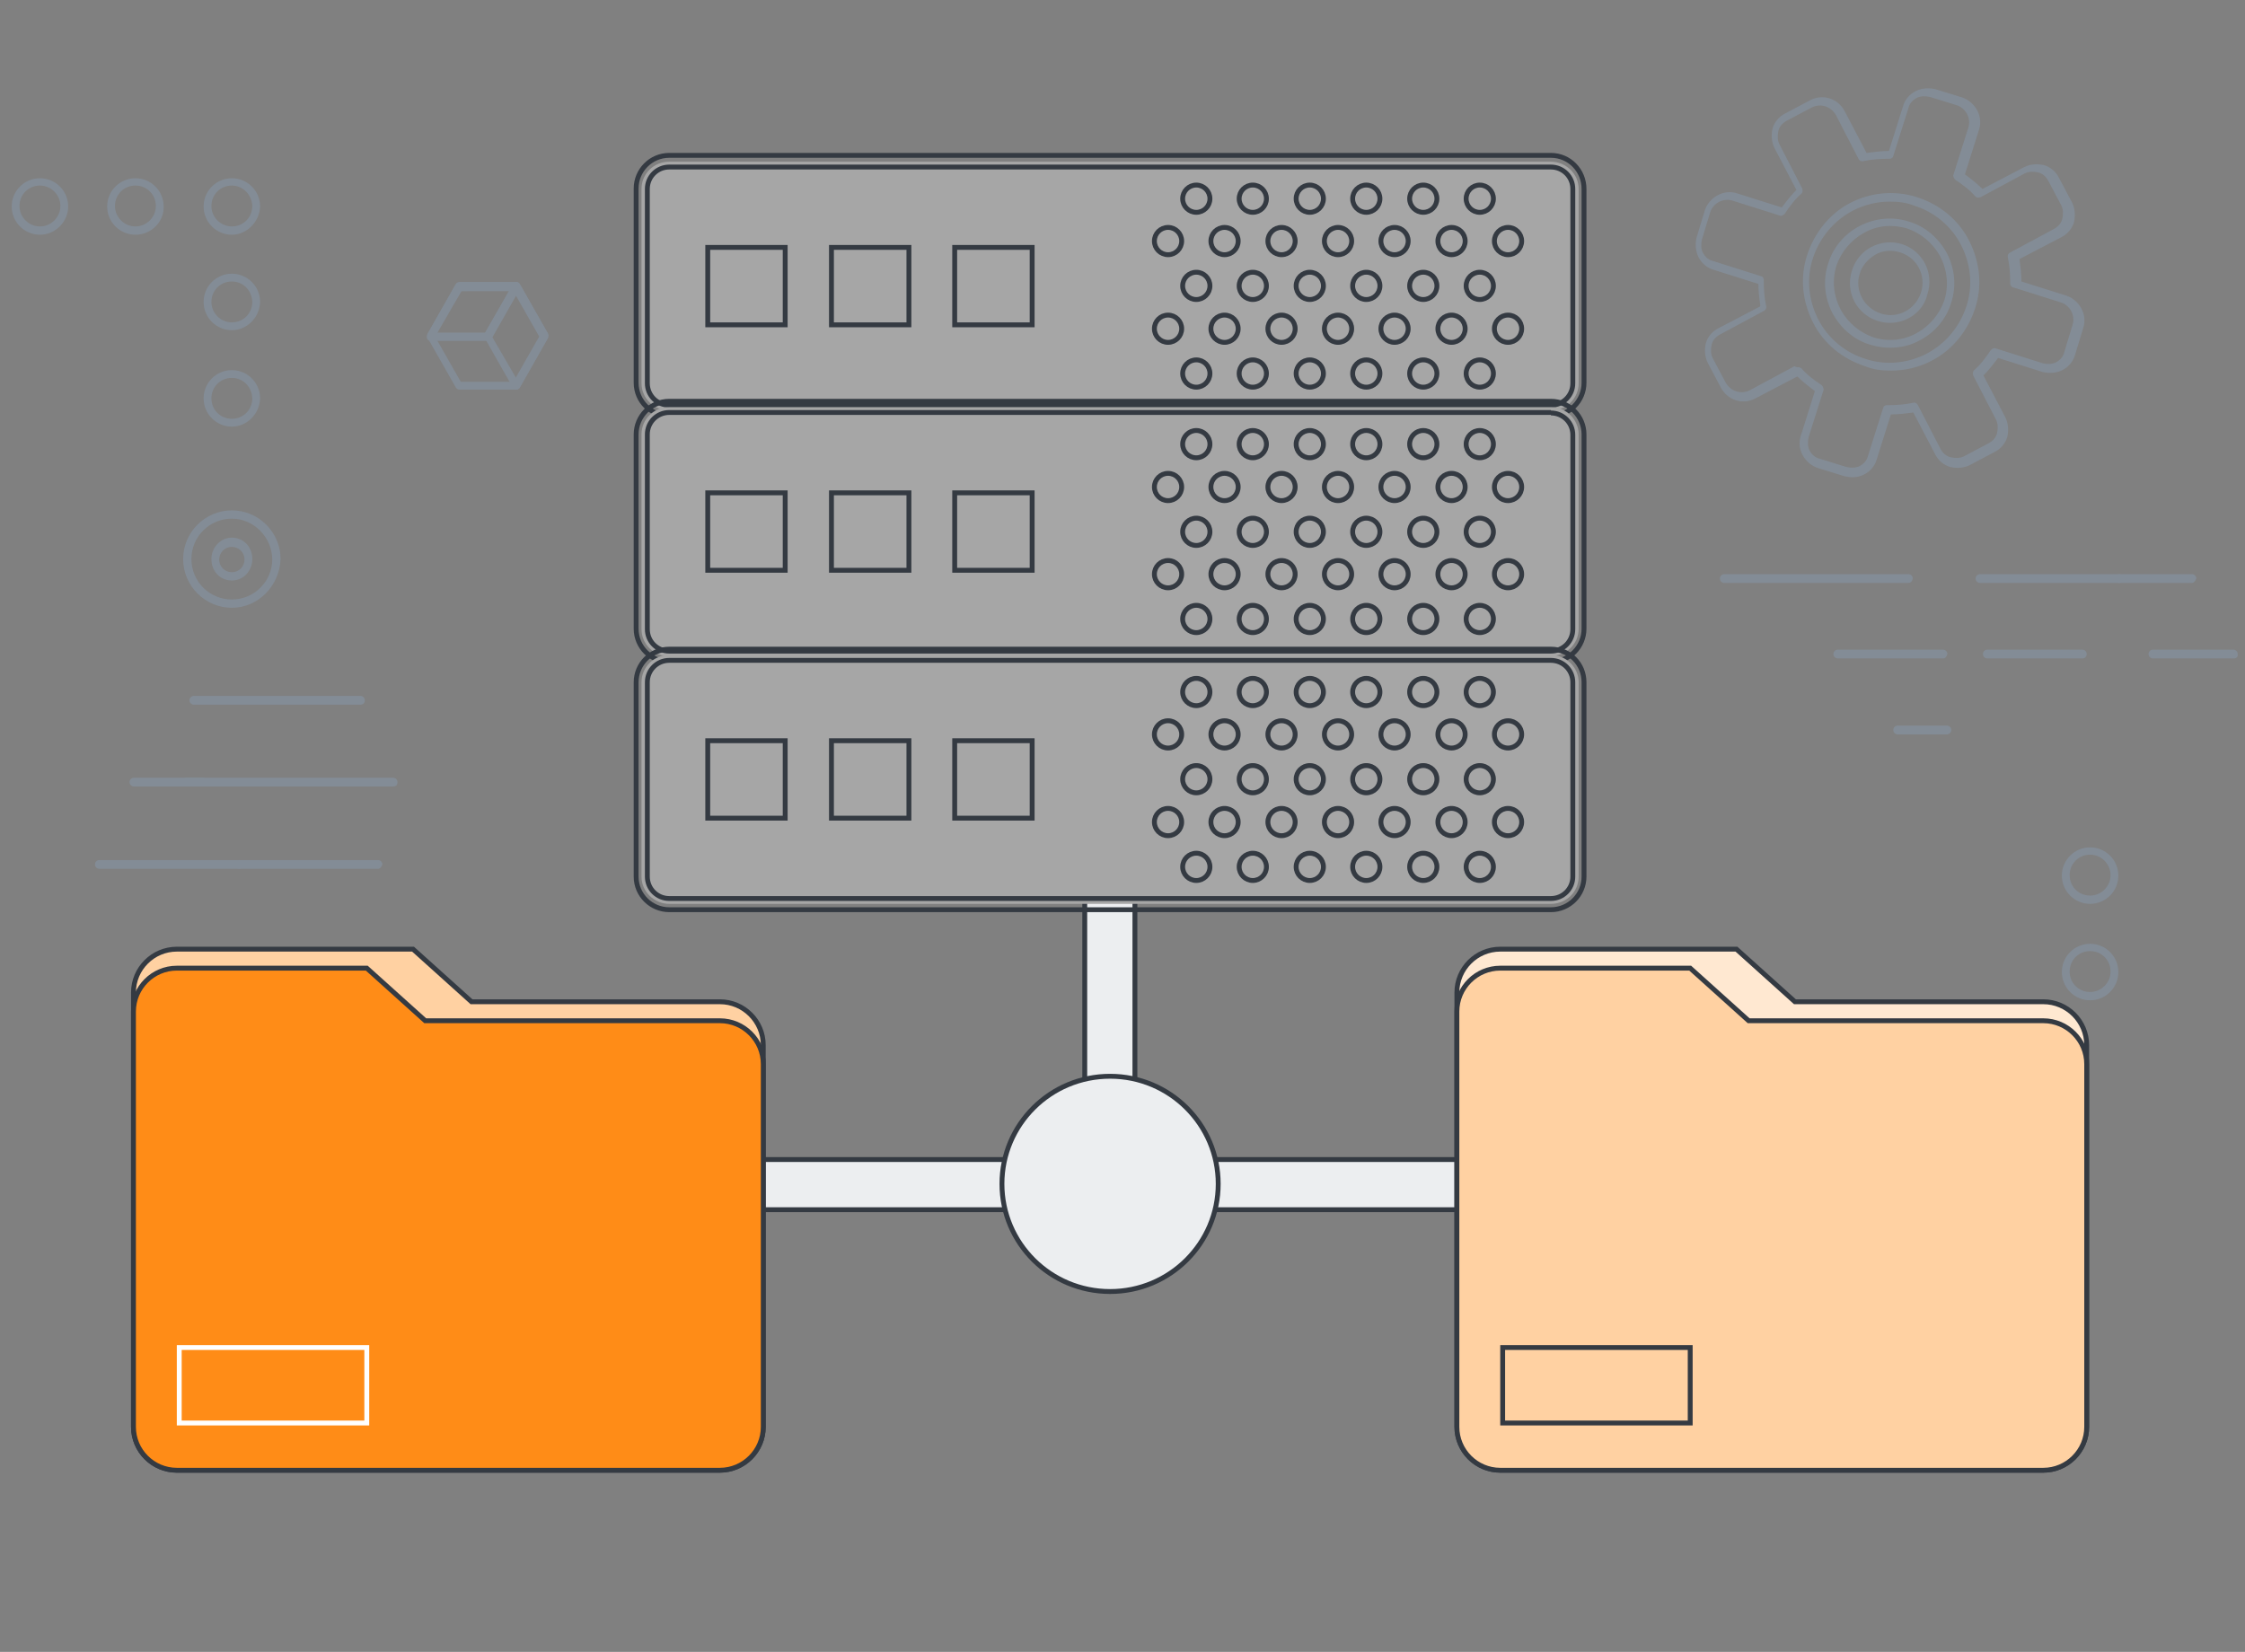 <?xml version="1.0" encoding="utf-8"?>
<!-- Generator: Adobe Illustrator 21.1.0, SVG Export Plug-In . SVG Version: 6.00 Build 0)  -->
<svg version="1.1" id="Layer_1" xmlns="http://www.w3.org/2000/svg" xmlns:xlink="http://www.w3.org/1999/xlink" x="0px" y="0px"
	 viewBox="0 0 460.9 339.2" style="enable-background:new 0 0 460.9 339.2;" xml:space="preserve">
<rect x="0" y="0" width="460.9" height="339.2" fill="#808080" stroke="none"/>
<style type="text/css">
	.st0{fill:#838C96;}
	.st1{fill:#ECEEF0;stroke:#343A42;stroke-miterlimit:10;}
	.st2{fill:#A6A6A6;}
	.st3{fill:none;stroke:#343A42;stroke-miterlimit:10;}
	.st4{fill:#FFD1A2;stroke:#343A42;stroke-miterlimit:10;}
	.st5{fill:#FF8C17;stroke:#343A42;stroke-miterlimit:10;}
	.st6{fill:none;stroke:#FFFFFF;stroke-miterlimit:10;}
	.st7{fill:#FFE8D1;stroke:#343A42;stroke-miterlimit:10;}
</style>
<g>
	<g>
		<path class="st0" d="M380.3,98c-0.5,0-1-0.1-1.6-0.2l-5.5-1.7c-2.7-0.9-4.4-3.9-3.5-6.6l2.9-9.2c-1.2-0.9-2.5-1.9-3.6-3l-8.6,4.5
			c-2.6,1.4-5.7,0.4-7.1-2.2l-2.7-5.1c-0.6-1.2-0.7-2.7-0.4-4c0.4-1.4,1.4-2.5,2.6-3.1l8.6-4.5c-0.2-1.5-0.4-3.1-0.4-4.6l-9.2-2.9
			c-1.4-0.4-2.5-1.4-3.1-2.6c-0.6-1.2-0.7-2.7-0.4-4l1.7-5.6c0.9-2.7,3.9-4.4,6.6-3.5l9.2,2.9c0.9-1.2,1.9-2.5,3-3.6l-4.5-8.6
			c-0.6-1.2-0.7-2.7-0.4-4c0.4-1.4,1.4-2.5,2.6-3.1l5.1-2.7c2.6-1.4,5.7-0.4,7.1,2.2l4.5,8.6c1.5-0.2,3.1-0.4,4.6-0.4l2.9-9.2
			c0.4-1.4,1.4-2.5,2.6-3.1c1.2-0.6,2.6-0.7,4-0.4l5.5,1.7c2.7,0.9,4.4,3.9,3.5,6.6l-2.9,9.2c1.2,0.9,2.5,1.9,3.6,3l8.6-4.5
			c1.2-0.6,2.6-0.7,4-0.4c1.4,0.4,2.5,1.4,3.1,2.6l2.7,5.1c0.6,1.2,0.7,2.7,0.4,4c-0.4,1.4-1.4,2.5-2.6,3.1l-8.6,4.5
			c0.2,1.5,0.4,3.1,0.4,4.6l9.2,2.9c2.7,0.9,4.4,3.9,3.5,6.6l-1.7,5.6c-0.4,1.4-1.4,2.5-2.6,3.1c-1.2,0.6-2.6,0.7-4,0.4l-9.2-2.9
			c-0.9,1.2-1.9,2.5-3,3.6l4.5,8.6c0.6,1.2,0.7,2.7,0.4,4c-0.4,1.4-1.4,2.5-2.6,3.1l-5.1,2.7c-1.2,0.6-2.6,0.7-4,0.4
			c-1.4-0.4-2.5-1.4-3.1-2.6l-4.5-8.6c-1.5,0.2-3.1,0.4-4.6,0.4l-2.9,9.2C384.7,96.5,382.6,98,380.3,98z M369.2,75.4
			c0.2,0,0.4,0.1,0.6,0.2c1.2,1.4,2.7,2.5,4.2,3.5c0.2,0.2,0.4,0.6,0.4,0.9l-3.1,9.8c-0.2,0.9-0.2,1.9,0.2,2.7
			c0.5,0.9,1.2,1.5,2.1,1.7l5.5,1.7c0.9,0.2,1.9,0.2,2.7-0.2c0.9-0.5,1.5-1.2,1.7-2.1l3.1-9.8c0.1-0.4,0.4-0.6,0.7-0.6l0,0
			c1.9,0,3.7-0.1,5.5-0.5c0.4-0.1,0.7,0.1,0.9,0.4l4.7,9.1c0.5,0.9,1.2,1.5,2.1,1.7c0.9,0.2,1.9,0.2,2.7-0.2l5.1-2.7
			c0.9-0.5,1.5-1.2,1.7-2.1c0.2-0.9,0.2-1.9-0.2-2.7l-4.7-9.1c-0.1-0.4-0.1-0.7,0.1-1c1.4-1.2,2.5-2.7,3.5-4.2
			c0.2-0.2,0.6-0.5,0.9-0.4l9.8,3.1c0.9,0.2,1.9,0.2,2.7-0.2c0.9-0.5,1.5-1.2,1.7-2.1l1.7-5.6c0.6-1.9-0.5-4-2.4-4.6l-9.8-3.1
			c-0.4-0.1-0.6-0.4-0.6-0.7c0-1.9-0.1-3.7-0.5-5.5c-0.1-0.4,0.1-0.7,0.4-0.9l9.1-4.9c0.9-0.5,1.5-1.2,1.7-2.1
			c0.2-0.9,0.2-1.9-0.2-2.7l-2.7-5.1c-0.5-0.9-1.2-1.5-2.1-1.7c-0.9-0.2-1.9-0.2-2.7,0.2l-9.1,4.9c-0.4,0.1-0.7,0.1-1-0.1
			c-1.2-1.4-2.7-2.5-4.2-3.5c-0.2-0.2-0.4-0.6-0.4-0.9l3.1-9.8c0.6-1.9-0.5-4-2.4-4.6l-5.5-1.7c-0.9-0.2-1.9-0.2-2.7,0.2
			c-0.9,0.5-1.5,1.2-1.7,2.1l-3.1,9.8c-0.1,0.4-0.4,0.6-0.7,0.6l0,0c-1.9,0-3.7,0.1-5.5,0.5c-0.4,0.1-0.7-0.1-0.9-0.4l-4.7-9.1
			c-1-1.7-3.1-2.5-5-1.5l-5.1,2.7c-0.9,0.5-1.5,1.2-1.7,2.1c-0.2,0.9-0.2,1.9,0.2,2.7l4.7,9.1c0.1,0.4,0.1,0.7-0.1,1
			c-1.4,1.2-2.5,2.7-3.5,4.2c-0.2,0.2-0.6,0.5-0.9,0.4l-9.8-3.1c-1.9-0.6-4,0.5-4.6,2.4l-1.7,5.6c-0.2,0.9-0.2,1.9,0.2,2.7
			c0.5,0.9,1.2,1.5,2.1,1.7l9.8,3.1c0.4,0.1,0.6,0.4,0.6,0.7c0,1.9,0.1,3.7,0.5,5.5c0.1,0.4-0.1,0.7-0.4,0.9l-9.1,4.9
			c-0.9,0.5-1.5,1.2-1.7,2.1s-0.2,1.9,0.2,2.7l2.7,5.1c1,1.7,3.1,2.5,5,1.5l9.1-4.9C369,75.5,369.1,75.4,369.2,75.4z M388,71.4
			c-1.4,0-2.6-0.2-4-0.6l0,0c-3.4-1-6.1-3.4-7.8-6.5c-1.6-3.1-2-6.7-0.9-10.1c1-3.4,3.4-6.2,6.5-7.8s6.7-2,10.1-0.9
			c3.4,1,6.1,3.4,7.8,6.5c1.6,3.1,2,6.7,0.9,10.1c-1,3.4-3.4,6.2-6.5,7.8C392.3,70.9,390.3,71.4,388,71.4z M388,46.4
			c-1.9,0-3.7,0.5-5.3,1.4c-2.7,1.5-4.7,3.9-5.7,6.8c-0.9,3-0.6,6.1,0.9,9c1.5,2.7,3.9,4.7,6.8,5.7c3,0.9,6.1,0.6,8.8-0.9
			c2.7-1.5,4.7-3.9,5.7-6.8c0.9-3,0.6-6.1-0.9-9c-1.5-2.7-3.9-4.7-6.8-5.7C390.4,46.6,389.3,46.4,388,46.4z"/>
		<path class="st0" d="M388.2,76.1c-1.9,0-3.6-0.2-5.3-0.9c-4.6-1.5-8.5-4.6-10.7-9c-2.2-4.4-2.7-9.2-1.2-13.8
			c1.5-4.6,4.6-8.5,8.8-10.7c4.2-2.2,9.2-2.7,13.8-1.2c4.6,1.5,8.5,4.6,10.7,9s2.7,9.2,1.2,13.8c-1.5,4.6-4.6,8.5-8.8,10.7
			C393.9,75.5,391,76.1,388.2,76.1z M388,41.4c-2.6,0-5.2,0.6-7.7,1.9c-3.9,2.1-6.7,5.5-8.1,9.7c-1.4,4.2-0.9,8.7,1.1,12.6
			c2,3.9,5.5,6.8,9.7,8.1c4.2,1.4,8.7,0.9,12.6-1.1c3.9-2.1,6.7-5.5,8.1-9.7c1.4-4.2,0.9-8.7-1.1-12.6s-5.5-6.8-9.7-8.1
			C391.4,41.6,389.8,41.4,388,41.4z M388,66.3c-0.7,0-1.6-0.1-2.5-0.4l0,0c-4.4-1.4-6.7-6-5.3-10.3c0.6-2.1,2.1-3.9,4-4.9
			c2-1,4.1-1.2,6.2-0.6c4.4,1.4,6.7,6,5.3,10.3C394.9,64,391.5,66.3,388,66.3z M386.2,64.4c3.5,1.1,7.1-0.9,8.2-4.4
			c1.1-3.5-0.9-7.2-4.4-8.2c-1.6-0.5-3.5-0.4-5,0.5s-2.7,2.2-3.2,3.9C380.7,59.6,382.7,63.3,386.2,64.4L386.2,64.4z"/>
	</g>
</g>
<g>
	<g>
		<path class="st0" d="M80.7,161.5H38.3c-0.5,0-0.9-0.4-0.9-0.9s0.4-0.9,0.9-0.9h42.4c0.5,0,0.9,0.4,0.9,0.9
			C81.6,161.3,81.2,161.5,80.7,161.5z"/>
		<path class="st0" d="M41.5,161.5H27.5c-0.5,0-0.9-0.4-0.9-0.9s0.4-0.9,0.9-0.9h14.1c0.5,0,0.9,0.4,0.9,0.9
			C42.3,161.3,41.9,161.5,41.5,161.5z"/>
	</g>
	<g>
		<path class="st0" d="M74,144.7H39.8c-0.5,0-0.9-0.4-0.9-0.9c0-0.5,0.4-0.9,0.9-0.9H74c0.5,0,0.9,0.4,0.9,0.9
			C74.9,144.4,74.5,144.7,74,144.7z"/>
	</g>
	<g>
		<path class="st0" d="M77.6,178.4H49.1c-0.5,0-0.9-0.4-0.9-0.9s0.4-0.9,0.9-0.9h28.5c0.5,0,0.9,0.4,0.9,0.9
			C78.3,178.1,78,178.4,77.6,178.4z"/>
		<path class="st0" d="M49,178.4H20.4c-0.5,0-0.9-0.4-0.9-0.9s0.4-0.9,0.9-0.9H49c0.5,0,0.9,0.4,0.9,0.9S49.5,178.4,49,178.4z"/>
	</g>
</g>
<g>
	<g>
		<path class="st0" d="M261,53.3h-37.1c-0.5,0-0.9-0.4-0.9-0.9c0-0.5,0.4-0.9,0.9-0.9H261c0.5,0,0.9,0.4,0.9,0.9
			C261.8,52.9,261.5,53.3,261,53.3z"/>
		<path class="st0" d="M209.3,53.3h-14.1c-0.5,0-0.9-0.4-0.9-0.9c0-0.5,0.4-0.9,0.9-0.9h14.1c0.5,0,0.9,0.4,0.9,0.9
			C210.1,52.9,209.7,53.3,209.3,53.3z"/>
		<path class="st0" d="M180.6,53.3H159c-0.5,0-0.9-0.4-0.9-0.9c0-0.5,0.4-0.9,0.9-0.9h21.6c0.5,0,0.9,0.4,0.9,0.9
			C181.5,52.9,181.1,53.3,180.6,53.3z"/>
	</g>
	<g>
		<path class="st0" d="M254.3,68.8h-46.7c-0.5,0-0.9-0.4-0.9-0.9c0-0.5,0.4-0.9,0.9-0.9h46.7c0.5,0,0.9,0.4,0.9,0.9
			C255.1,68.5,254.7,68.8,254.3,68.8z"/>
		<path class="st0" d="M193,68.8h-21.6c-0.5,0-0.9-0.4-0.9-0.9c0-0.5,0.4-0.9,0.9-0.9H193c0.5,0,0.9,0.4,0.9,0.9
			C193.9,68.5,193.5,68.8,193,68.8z"/>
	</g>
	<g>
		<path class="st0" d="M257.9,37.7h-41.1c-0.5,0-0.9-0.4-0.9-0.9c0-0.5,0.4-0.9,0.9-0.9h41.1c0.5,0,0.9,0.4,0.9,0.9
			C258.7,37.4,258.4,37.7,257.9,37.7z"/>
		<path class="st0" d="M216.9,37.7h-28.6c-0.5,0-0.9-0.4-0.9-0.9c0-0.5,0.4-0.9,0.9-0.9h28.6c0.5,0,0.9,0.4,0.9,0.9
			C217.8,37.4,217.3,37.7,216.9,37.7z"/>
		<path class="st0" d="M173.6,37.7h-37.8c-0.5,0-0.9-0.4-0.9-0.9c0-0.5,0.4-0.9,0.9-0.9h37.8c0.5,0,0.9,0.4,0.9,0.9
			C174.5,37.4,174,37.7,173.6,37.7z"/>
	</g>
</g>
<g>
	<g>
		<path class="st0" d="M458.6,135.2H442c-0.5,0-0.9-0.4-0.9-0.9c0-0.5,0.4-0.9,0.9-0.9h16.5c0.5,0,0.9,0.4,0.9,0.9
			C459.5,134.9,459.1,135.2,458.6,135.2z"/>
		<path class="st0" d="M427.5,135.2H408c-0.5,0-0.9-0.4-0.9-0.9c0-0.5,0.4-0.9,0.9-0.9h19.5c0.5,0,0.9,0.4,0.9,0.9
			C428.4,134.9,428,135.2,427.5,135.2z"/>
		<path class="st0" d="M398.9,135.2h-21.6c-0.5,0-0.9-0.4-0.9-0.9c0-0.5,0.4-0.9,0.9-0.9h21.6c0.5,0,0.9,0.4,0.9,0.9
			C399.6,134.9,399.4,135.2,398.9,135.2z"/>
	</g>
	<g>
		<path class="st0" d="M399.7,150.8h-10.1c-0.5,0-0.9-0.4-0.9-0.9s0.4-0.9,0.9-0.9h10.1c0.5,0,0.9,0.4,0.9,0.9
			S400.2,150.8,399.7,150.8z"/>
	</g>
	<g>
		<path class="st0" d="M450,119.7h-14.9c-0.5,0-0.9-0.4-0.9-0.9c0-0.5,0.4-0.9,0.9-0.9H450c0.5,0,0.9,0.4,0.9,0.9
			C450.7,119.3,450.4,119.7,450,119.7z"/>
		<path class="st0" d="M435.1,119.7h-28.6c-0.5,0-0.9-0.4-0.9-0.9c0-0.5,0.4-0.9,0.9-0.9h28.6c0.5,0,0.9,0.4,0.9,0.9
			C435.9,119.3,435.6,119.7,435.1,119.7z"/>
		<path class="st0" d="M391.8,119.7H354c-0.5,0-0.9-0.4-0.9-0.9c0-0.5,0.4-0.9,0.9-0.9h37.8c0.5,0,0.9,0.4,0.9,0.9
			C392.6,119.3,392.3,119.7,391.8,119.7z"/>
	</g>
</g>
<path class="st0" d="M236.5,114.3c-4.2,0-7.6-3.4-7.6-7.6c0-4.2,3.4-7.6,7.6-7.6s7.6,3.4,7.6,7.6C244,110.9,240.7,114.3,236.5,114.3
	z M236.5,100.7c-3.2,0-6,2.7-6,6c0,3.2,2.7,6,6,6c3.2,0,6-2.7,6-6C242.4,103.4,239.8,100.7,236.5,100.7z"/>
<path class="st0" d="M47.6,124.8c-5.5,0-10-4.5-10-10c0-5.5,4.5-10,10-10c5.5,0,10,4.5,10,10C57.4,120.3,53,124.8,47.6,124.8z
	 M47.6,106.5c-4.6,0-8.3,3.7-8.3,8.3s3.7,8.3,8.3,8.3s8.3-3.7,8.3-8.3C55.8,110.3,52.1,106.5,47.6,106.5z"/>
<path class="st0" d="M47.6,119.2c-2.4,0-4.2-1.9-4.2-4.4c0-2.4,1.9-4.4,4.2-4.4c2.4,0,4.2,1.9,4.2,4.4
	C51.8,117.2,50,119.2,47.6,119.2z M47.6,112.3c-1.5,0-2.6,1.2-2.6,2.6c0,1.5,1.2,2.6,2.6,2.6c1.5,0,2.6-1.2,2.6-2.6
	C50.2,113.4,49,112.3,47.6,112.3z"/>
<g>
	<g>
		<path class="st0" d="M47.6,48.2c-3.2,0-5.8-2.6-5.8-5.8s2.6-5.8,5.8-5.8c3.2,0,5.8,2.6,5.8,5.8C53.3,45.5,50.7,48.2,47.6,48.2z
			 M47.6,38.1c-2.4,0-4.2,1.9-4.2,4.2s1.9,4.2,4.2,4.2c2.4,0,4.2-1.9,4.2-4.2C51.7,40,49.9,38.1,47.6,38.1z"/>
		<path class="st0" d="M47.6,67.8c-3.2,0-5.8-2.6-5.8-5.8c0-3.2,2.6-5.8,5.8-5.8c3.2,0,5.8,2.6,5.8,5.8
			C53.3,65.2,50.7,67.8,47.6,67.8z M47.6,57.8c-2.4,0-4.2,1.9-4.2,4.2s1.9,4.2,4.2,4.2c2.4,0,4.2-1.9,4.2-4.2
			C51.7,59.6,49.9,57.8,47.6,57.8z"/>
		<path class="st0" d="M47.6,87.6c-3.2,0-5.8-2.6-5.8-5.8c0-3.2,2.6-5.8,5.8-5.8c3.2,0,5.8,2.6,5.8,5.8C53.3,85,50.7,87.6,47.6,87.6
			z M47.6,77.6c-2.4,0-4.2,1.9-4.2,4.2c0,2.4,1.9,4.2,4.2,4.2c2.4,0,4.2-1.9,4.2-4.2C51.7,79.4,49.9,77.6,47.6,77.6z"/>
	</g>
</g>
<g>
	<g>
		<path class="st0" d="M27.8,48.2c-3.2,0-5.8-2.6-5.8-5.8s2.6-5.8,5.8-5.8s5.8,2.6,5.8,5.8C33.7,45.5,31.1,48.2,27.8,48.2z
			 M27.8,38.1c-2.4,0-4.2,1.9-4.2,4.2s1.9,4.2,4.2,4.2s4.2-1.9,4.2-4.2S30.2,38.1,27.8,38.1z"/>
		<path class="st0" d="M8.2,48.2c-3.2,0-5.8-2.6-5.8-5.8s2.6-5.8,5.8-5.8s5.8,2.6,5.8,5.8C14,45.5,11.4,48.2,8.2,48.2z M8.2,38.1
			c-2.4,0-4.2,1.9-4.2,4.2s1.9,4.2,4.2,4.2s4.2-1.9,4.2-4.2S10.5,38.1,8.2,38.1z"/>
	</g>
</g>
<g>
	<g>
		<path class="st0" d="M429.1,185.6c-3.2,0-5.8-2.6-5.8-5.8c0-3.2,2.6-5.8,5.8-5.8s5.8,2.6,5.8,5.8
			C434.9,183,432.3,185.6,429.1,185.6z M429.1,175.5c-2.4,0-4.2,1.9-4.2,4.2c0,2.4,1.9,4.2,4.2,4.2s4.2-1.9,4.2-4.2
			C433.3,177.5,431.5,175.5,429.1,175.5z"/>
		<path class="st0" d="M429.1,205.4c-3.2,0-5.8-2.6-5.8-5.8s2.6-5.8,5.8-5.8s5.8,2.6,5.8,5.8S432.3,205.4,429.1,205.4z M429.1,195.3
			c-2.4,0-4.2,1.9-4.2,4.2c0,2.4,1.9,4.2,4.2,4.2s4.2-1.9,4.2-4.2C433.3,197.2,431.5,195.3,429.1,195.3z"/>
	</g>
</g>
<g>
	<path class="st0" d="M106,80H94.3c-0.2,0-0.5-0.1-0.7-0.4l-5.8-10.2c-0.1-0.2-0.1-0.6,0-0.9l5.8-10.2c0.1-0.2,0.4-0.4,0.7-0.4H106
		c0.2,0,0.5,0.1,0.7,0.4l5.8,10.2c0.1,0.2,0.1,0.6,0,0.9l-5.8,10.2C106.5,79.9,106.2,80,106,80z M94.6,78.4h10.8l5.3-9.3l-5.3-9.3
		H94.6l-5.3,9.3L94.6,78.4z"/>
	<path class="st0" d="M106,80c-0.2,0-0.5-0.1-0.7-0.4l-5.8-10.2c-0.1-0.2-0.1-0.6,0-0.9l5.8-10.2c0.1-0.2,0.4-0.4,0.7-0.4
		s0.5,0.1,0.7,0.4l5.8,10.2c0.1,0.2,0.1,0.6,0,0.9l-5.8,10.2C106.5,79.9,106.2,80,106,80z M101,69.1l5,8.6l5-8.6l-5-8.6L101,69.1z"
		/>
	<path class="st0" d="M100.1,70H88.4c-0.2,0-0.5-0.1-0.7-0.4c-0.1-0.2-0.1-0.6,0-0.9l5.8-10.2c0.1-0.2,0.4-0.4,0.7-0.4H106
		c0.2,0,0.5,0.1,0.7,0.4c0.1,0.2,0.1,0.6,0,0.9l-5.8,10.2C100.6,69.7,100.4,70,100.1,70z M89.8,68.3h9.8l5-8.6h-9.8L89.8,68.3z"/>
</g>
<g>
	<rect x="222.7" y="34.3" class="st1" width="10.3" height="208.9"/>
	<rect x="116.6" y="238.1" class="st1" width="222.4" height="10.3"/>
	<g>
		<g>
			<g>
				<path class="st2" d="M137.4,84.3c-3.1,0-5.7-2.5-5.7-5.6V38.8c0-3.1,2.5-5.6,5.7-5.6h181c3.1,0,5.7,2.5,5.7,5.6v39.9
					c0,3.1-2.5,5.6-5.7,5.6H137.4z"/>
				<path class="st3" d="M318.4,34.3c2.5,0,4.5,2,4.5,4.5v39.9c0,2.5-2,4.5-4.5,4.5h-181c-2.5,0-4.5-2-4.5-4.5V38.8
					c0-2.5,2-4.5,4.5-4.5H318.4 M318.4,31.9h-181c-3.8,0-6.8,3.1-6.8,6.8v39.9c0,3.8,3.1,6.8,6.8,6.8h181c3.8,0,6.8-3.1,6.8-6.8
					V38.8C325.2,35,322.2,31.9,318.4,31.9L318.4,31.9z"/>
			</g>
			<g>
				<ellipse class="st3" cx="303.8" cy="40.8" rx="2.8" ry="2.8"/>
				<ellipse class="st3" cx="292.2" cy="40.8" rx="2.8" ry="2.8"/>
				<ellipse class="st3" cx="280.5" cy="40.8" rx="2.8" ry="2.8"/>
				<ellipse class="st3" cx="268.9" cy="40.8" rx="2.8" ry="2.8"/>
				<ellipse class="st3" cx="257.2" cy="40.8" rx="2.8" ry="2.8"/>
				<ellipse class="st3" cx="245.6" cy="40.8" rx="2.8" ry="2.8"/>
				<ellipse class="st3" cx="309.6" cy="49.5" rx="2.8" ry="2.8"/>
				<ellipse class="st3" cx="298" cy="49.5" rx="2.8" ry="2.8"/>
				<ellipse class="st3" cx="286.3" cy="49.5" rx="2.8" ry="2.8"/>
				<ellipse class="st3" cx="274.7" cy="49.5" rx="2.8" ry="2.8"/>
				<ellipse class="st3" cx="263.1" cy="49.5" rx="2.8" ry="2.8"/>
				<ellipse class="st3" cx="251.4" cy="49.5" rx="2.8" ry="2.8"/>
				<ellipse class="st3" cx="239.8" cy="49.5" rx="2.8" ry="2.8"/>
				<ellipse class="st3" cx="303.8" cy="58.7" rx="2.8" ry="2.8"/>
				<ellipse class="st3" cx="292.2" cy="58.7" rx="2.8" ry="2.8"/>
				<ellipse class="st3" cx="280.5" cy="58.7" rx="2.8" ry="2.8"/>
				<ellipse class="st3" cx="268.9" cy="58.7" rx="2.8" ry="2.8"/>
				<ellipse class="st3" cx="257.2" cy="58.7" rx="2.8" ry="2.8"/>
				<ellipse class="st3" cx="245.6" cy="58.7" rx="2.8" ry="2.8"/>
				<ellipse class="st3" cx="309.6" cy="67.5" rx="2.8" ry="2.8"/>
				<ellipse class="st3" cx="298" cy="67.5" rx="2.8" ry="2.8"/>
				<ellipse class="st3" cx="286.3" cy="67.5" rx="2.8" ry="2.8"/>
				<ellipse class="st3" cx="274.7" cy="67.5" rx="2.8" ry="2.8"/>
				<ellipse class="st3" cx="263.1" cy="67.5" rx="2.8" ry="2.8"/>
				<ellipse class="st3" cx="251.4" cy="67.5" rx="2.8" ry="2.8"/>
				<ellipse class="st3" cx="239.8" cy="67.5" rx="2.8" ry="2.8"/>
				<ellipse class="st3" cx="303.8" cy="76.7" rx="2.8" ry="2.8"/>
				<ellipse class="st3" cx="292.2" cy="76.7" rx="2.8" ry="2.8"/>
				<ellipse class="st3" cx="280.5" cy="76.7" rx="2.8" ry="2.8"/>
				<ellipse class="st3" cx="268.9" cy="76.7" rx="2.8" ry="2.8"/>
				<ellipse class="st3" cx="257.2" cy="76.7" rx="2.8" ry="2.8"/>
				<ellipse class="st3" cx="245.6" cy="76.7" rx="2.8" ry="2.8"/>
			</g>
		</g>
		<g>
			<rect x="145.3" y="50.8" class="st3" width="15.9" height="15.9"/>
			<rect x="170.7" y="50.8" class="st3" width="15.9" height="15.9"/>
			<rect x="196" y="50.8" class="st3" width="15.9" height="15.9"/>
		</g>
	</g>
	<g>
		<g>
			<g>
				<path class="st2" d="M137.4,134.8c-3.1,0-5.7-2.5-5.7-5.6V89.2c0-3.1,2.5-5.6,5.7-5.6h181c3.1,0,5.7,2.5,5.7,5.6v39.9
					c0,3.1-2.5,5.6-5.7,5.6H137.4z"/>
				<path class="st3" d="M318.4,84.8c2.5,0,4.5,2,4.5,4.5v39.9c0,2.5-2,4.5-4.5,4.5h-181c-2.5,0-4.5-2-4.5-4.5V89.2
					c0-2.5,2-4.5,4.5-4.5H318.4 M318.4,82.4h-181c-3.8,0-6.8,3.1-6.8,6.8v39.9c0,3.8,3.1,6.8,6.8,6.8h181c3.8,0,6.8-3.1,6.8-6.8
					V89.2C325.2,85.5,322.2,82.4,318.4,82.4L318.4,82.4z"/>
			</g>
			<g>
				<ellipse class="st3" cx="303.8" cy="91.2" rx="2.8" ry="2.8"/>
				<ellipse class="st3" cx="292.2" cy="91.2" rx="2.8" ry="2.8"/>
				<ellipse class="st3" cx="280.5" cy="91.2" rx="2.8" ry="2.8"/>
				<ellipse class="st3" cx="268.9" cy="91.2" rx="2.8" ry="2.8"/>
				<ellipse class="st3" cx="257.2" cy="91.2" rx="2.8" ry="2.8"/>
				<ellipse class="st3" cx="245.6" cy="91.2" rx="2.8" ry="2.8"/>
				<ellipse class="st3" cx="309.6" cy="100" rx="2.8" ry="2.8"/>
				<ellipse class="st3" cx="298" cy="100" rx="2.8" ry="2.8"/>
				<ellipse class="st3" cx="286.3" cy="100" rx="2.8" ry="2.8"/>
				<ellipse class="st3" cx="274.7" cy="100" rx="2.8" ry="2.8"/>
				<ellipse class="st3" cx="263.1" cy="100" rx="2.8" ry="2.8"/>
				<ellipse class="st3" cx="251.4" cy="100" rx="2.8" ry="2.8"/>
				<ellipse class="st3" cx="239.8" cy="100" rx="2.8" ry="2.8"/>
				<ellipse class="st3" cx="303.8" cy="109.2" rx="2.8" ry="2.8"/>
				<ellipse class="st3" cx="292.2" cy="109.2" rx="2.8" ry="2.8"/>
				<ellipse class="st3" cx="280.5" cy="109.2" rx="2.8" ry="2.8"/>
				<ellipse class="st3" cx="268.9" cy="109.2" rx="2.8" ry="2.8"/>
				<ellipse class="st3" cx="257.2" cy="109.2" rx="2.8" ry="2.8"/>
				<ellipse class="st3" cx="245.6" cy="109.2" rx="2.8" ry="2.8"/>
				<ellipse class="st3" cx="309.6" cy="117.9" rx="2.8" ry="2.8"/>
				<ellipse class="st3" cx="298" cy="117.9" rx="2.8" ry="2.8"/>
				<ellipse class="st3" cx="286.3" cy="117.9" rx="2.8" ry="2.8"/>
				<ellipse class="st3" cx="274.7" cy="117.9" rx="2.8" ry="2.8"/>
				<ellipse class="st3" cx="263.1" cy="117.9" rx="2.8" ry="2.8"/>
				<ellipse class="st3" cx="251.4" cy="117.9" rx="2.8" ry="2.8"/>
				<ellipse class="st3" cx="239.8" cy="117.9" rx="2.8" ry="2.8"/>
				<ellipse class="st3" cx="303.8" cy="127.1" rx="2.8" ry="2.8"/>
				<ellipse class="st3" cx="292.2" cy="127.1" rx="2.8" ry="2.8"/>
				<ellipse class="st3" cx="280.5" cy="127.1" rx="2.8" ry="2.8"/>
				<ellipse class="st3" cx="268.9" cy="127.1" rx="2.8" ry="2.8"/>
				<ellipse class="st3" cx="257.2" cy="127.1" rx="2.8" ry="2.8"/>
				<ellipse class="st3" cx="245.6" cy="127.1" rx="2.8" ry="2.8"/>
			</g>
		</g>
		<g>
			<rect x="145.3" y="101.2" class="st3" width="15.9" height="15.9"/>
			<rect x="170.7" y="101.2" class="st3" width="15.9" height="15.9"/>
			<rect x="196" y="101.2" class="st3" width="15.9" height="15.9"/>
		</g>
	</g>
	<g>
		<g>
			<g>
				<path class="st2" d="M137.4,185.6c-3.1,0-5.7-2.5-5.7-5.6v-39.9c0-3.1,2.5-5.6,5.7-5.6h181c3.1,0,5.7,2.5,5.7,5.6V180
					c0,3.1-2.5,5.6-5.7,5.6H137.4z"/>
				<path class="st3" d="M318.4,135.6c2.5,0,4.5,2,4.5,4.5V180c0,2.5-2,4.5-4.5,4.5h-181c-2.5,0-4.5-2-4.5-4.5v-39.9
					c0-2.5,2-4.5,4.5-4.5H318.4 M318.4,133.3h-181c-3.8,0-6.8,3.1-6.8,6.8V180c0,3.8,3.1,6.8,6.8,6.8h181c3.8,0,6.8-3.1,6.8-6.8
					v-39.9C325.2,136.3,322.2,133.3,318.4,133.3L318.4,133.3z"/>
			</g>
			<g>
				<ellipse class="st3" cx="303.8" cy="142.1" rx="2.8" ry="2.8"/>
				<ellipse class="st3" cx="292.2" cy="142.1" rx="2.8" ry="2.8"/>
				<ellipse class="st3" cx="280.5" cy="142.1" rx="2.8" ry="2.8"/>
				<ellipse class="st3" cx="268.9" cy="142.1" rx="2.8" ry="2.8"/>
				<ellipse class="st3" cx="257.2" cy="142.1" rx="2.8" ry="2.8"/>
				<ellipse class="st3" cx="245.6" cy="142.1" rx="2.8" ry="2.8"/>
				<ellipse class="st3" cx="309.6" cy="150.8" rx="2.8" ry="2.8"/>
				<ellipse class="st3" cx="298" cy="150.8" rx="2.8" ry="2.8"/>
				<ellipse class="st3" cx="286.3" cy="150.8" rx="2.8" ry="2.8"/>
				<ellipse class="st3" cx="274.7" cy="150.8" rx="2.8" ry="2.8"/>
				<ellipse class="st3" cx="263.1" cy="150.8" rx="2.8" ry="2.8"/>
				<ellipse class="st3" cx="251.4" cy="150.8" rx="2.8" ry="2.8"/>
				<ellipse class="st3" cx="239.8" cy="150.8" rx="2.8" ry="2.8"/>
				<ellipse class="st3" cx="303.8" cy="160" rx="2.8" ry="2.8"/>
				<ellipse class="st3" cx="292.2" cy="160" rx="2.8" ry="2.8"/>
				<ellipse class="st3" cx="280.5" cy="160" rx="2.8" ry="2.8"/>
				<ellipse class="st3" cx="268.9" cy="160" rx="2.8" ry="2.8"/>
				<ellipse class="st3" cx="257.2" cy="160" rx="2.8" ry="2.8"/>
				<ellipse class="st3" cx="245.6" cy="160" rx="2.8" ry="2.8"/>
				<ellipse class="st3" cx="309.6" cy="168.8" rx="2.8" ry="2.8"/>
				<ellipse class="st3" cx="298" cy="168.8" rx="2.8" ry="2.8"/>
				<ellipse class="st3" cx="286.3" cy="168.8" rx="2.8" ry="2.8"/>
				<ellipse class="st3" cx="274.7" cy="168.8" rx="2.8" ry="2.8"/>
				<ellipse class="st3" cx="263.1" cy="168.8" rx="2.8" ry="2.8"/>
				<ellipse class="st3" cx="251.4" cy="168.8" rx="2.8" ry="2.8"/>
				<ellipse class="st3" cx="239.8" cy="168.8" rx="2.8" ry="2.8"/>
				<ellipse class="st3" cx="303.8" cy="178" rx="2.8" ry="2.8"/>
				<ellipse class="st3" cx="292.2" cy="178" rx="2.8" ry="2.8"/>
				<ellipse class="st3" cx="280.5" cy="178" rx="2.8" ry="2.8"/>
				<ellipse class="st3" cx="268.9" cy="178" rx="2.8" ry="2.8"/>
				<ellipse class="st3" cx="257.2" cy="178" rx="2.8" ry="2.8"/>
				<ellipse class="st3" cx="245.6" cy="178" rx="2.8" ry="2.8"/>
			</g>
		</g>
		<g>
			<rect x="145.3" y="152.1" class="st3" width="15.9" height="15.9"/>
			<rect x="170.7" y="152.1" class="st3" width="15.9" height="15.9"/>
			<rect x="196" y="152.1" class="st3" width="15.9" height="15.9"/>
		</g>
	</g>
	<ellipse class="st1" cx="227.9" cy="243.1" rx="22.2" ry="22.1"/>
</g>
<g>
	<g>
		<path class="st4" d="M156.7,293c0,4.9-4,8.9-8.9,8.9H36.3c-4.9,0-8.9-4-8.9-8.9v-89.2c0-4.9,4-8.9,8.9-8.9h48.5l12,10.8h51
			c4.9,0,8.9,4,8.9,8.9V293z"/>
		<path class="st5" d="M156.7,293c0,4.9-4,8.9-8.9,8.9H36.3c-4.9,0-8.9-4-8.9-8.9v-85.3c0-4.9,4-8.9,8.9-8.9h39l12,10.8h60.5
			c4.9,0,8.9,4,8.9,8.9V293z"/>
		<rect x="36.8" y="276.7" class="st6" width="38.5" height="15.5"/>
	</g>
	<g>
		<path class="st7" d="M428.4,293c0,4.9-4,8.9-8.9,8.9H308c-4.9,0-8.9-4-8.9-8.9v-89.2c0-4.9,4-8.9,8.9-8.9h48.5l12,10.8h51
			c4.9,0,8.9,4,8.9,8.9V293z"/>
		<path class="st4" d="M428.4,293c0,4.9-4,8.9-8.9,8.9H308c-4.9,0-8.9-4-8.9-8.9v-85.3c0-4.9,4-8.9,8.9-8.9h39l12,10.8h60.5
			c4.9,0,8.9,4,8.9,8.9V293z"/>
		<rect x="308.5" y="276.7" class="st3" width="38.5" height="15.5"/>
	</g>
</g>
</svg>
